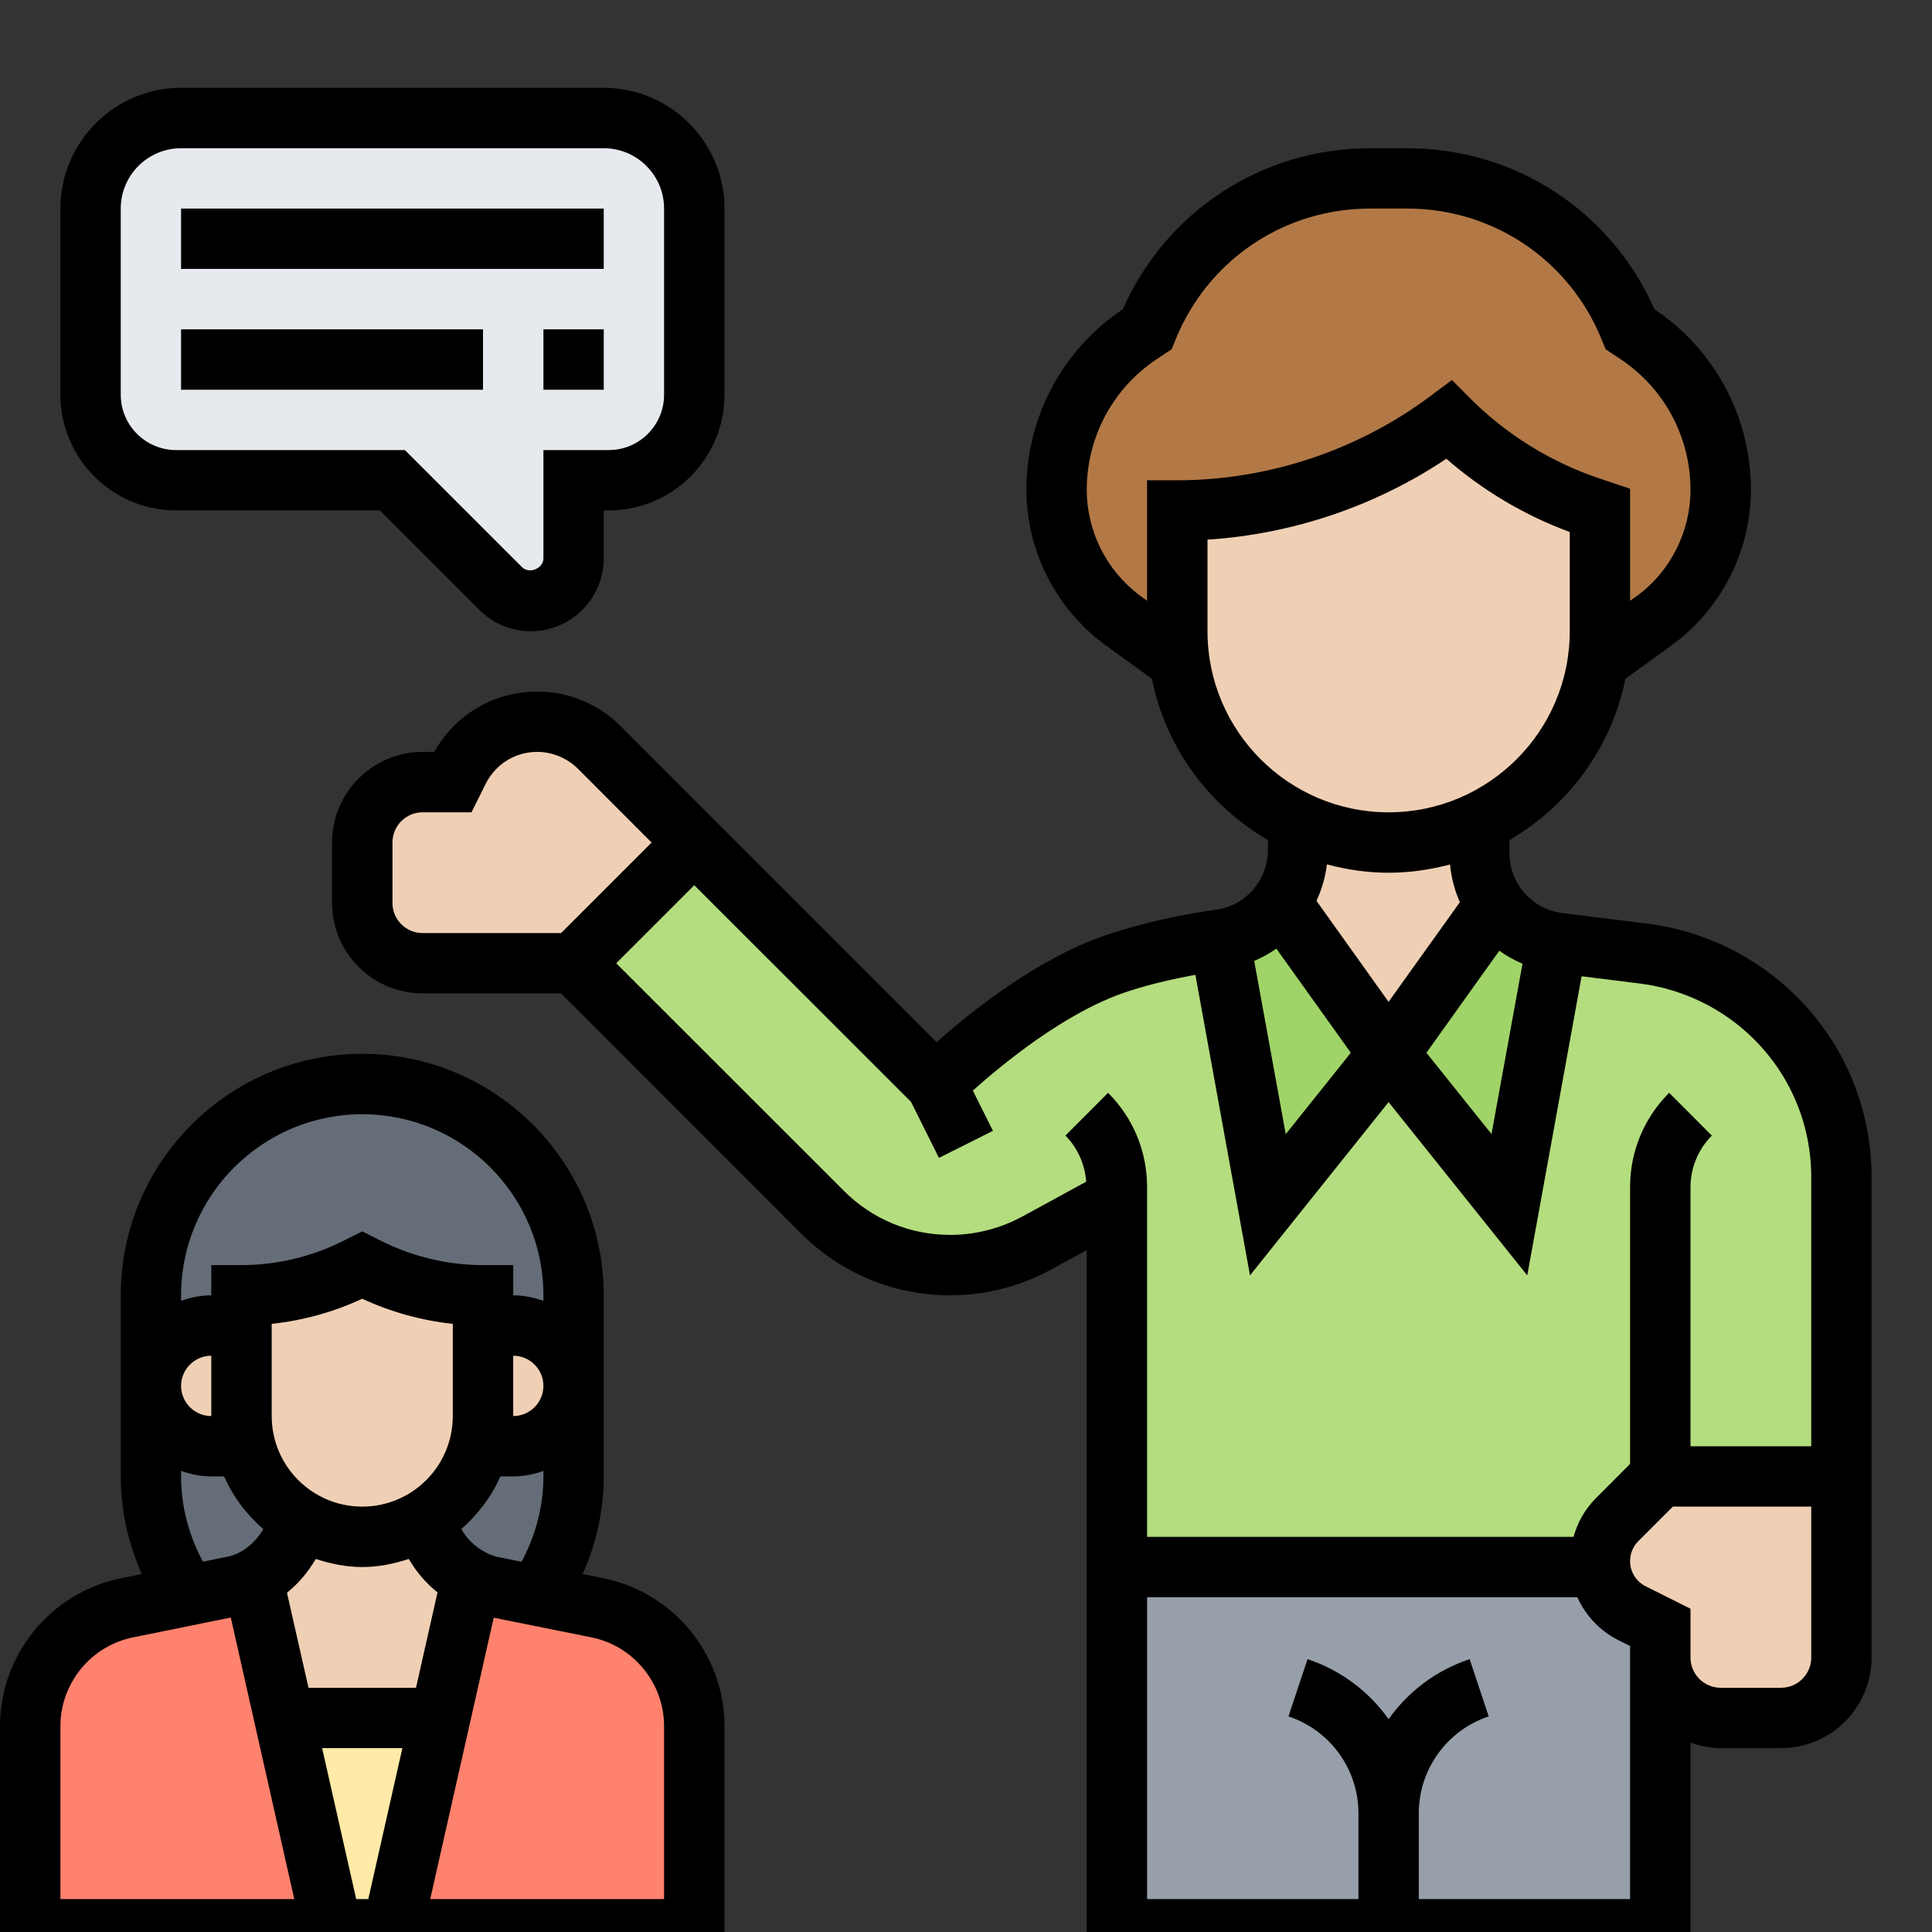 <svg width="22" height="22" viewBox="0 0 22 22" fill="none" xmlns="http://www.w3.org/2000/svg">
<rect x="0" y="0" width="22" height="22" fill="#333333" stroke="none"/>
<g clip-path="url(#clip0)">
<path d="M15.812 21.969H12.719V17.844H18.219H18.222C18.246 18.071 18.38 18.27 18.587 18.373L18.906 18.531V18.875V21.969H15.812Z" fill="#969FAA"/>
<path d="M12.719 13.657L11.804 14.155C11.502 14.32 11.165 14.406 10.821 14.406C10.275 14.406 9.752 14.19 9.367 13.805L6.531 10.969L7.906 9.594L10.656 12.344C10.656 12.344 11.688 11.312 12.719 10.969C13.131 10.831 13.544 10.749 13.887 10.701L14.438 13.719L15.812 12L17.188 13.719L17.731 10.735C17.738 10.738 17.741 10.738 17.748 10.738L18.721 10.859C19.288 10.931 19.814 11.189 20.216 11.591C20.697 12.072 20.969 12.725 20.969 13.406V16.812H18.906L18.415 17.304C18.288 17.431 18.219 17.6 18.219 17.775C18.219 17.799 18.219 17.823 18.222 17.844H18.219H12.719V13.657Z" fill="#B4DD7F"/>
<path d="M17.731 10.735L17.188 13.719L15.812 12L17.026 10.302C17.188 10.532 17.438 10.694 17.731 10.735Z" fill="#A0D468"/>
<path d="M14.585 10.285L15.812 12L14.437 13.719L13.887 10.701C13.894 10.697 13.898 10.697 13.904 10.697C14.186 10.656 14.427 10.501 14.585 10.285V10.285Z" fill="#A0D468"/>
<path d="M13.406 5.812V7.188C13.406 7.304 13.413 7.421 13.434 7.531H13.43L12.77 7.053C12.306 6.706 12.031 6.16 12.031 5.579C12.031 4.864 12.389 4.2 12.98 3.805L13.062 3.75C13.478 2.712 14.482 2.031 15.603 2.031H16.022C16.582 2.031 17.112 2.203 17.555 2.502C17.999 2.801 18.356 3.231 18.562 3.75L18.645 3.805C18.941 4.004 19.178 4.266 19.339 4.572C19.504 4.878 19.594 5.221 19.594 5.579C19.594 6.16 19.319 6.706 18.855 7.053L18.195 7.531H18.191C18.212 7.421 18.219 7.304 18.219 7.188V5.812L18.109 5.775C17.504 5.575 16.954 5.235 16.5 4.781C16.053 5.118 15.558 5.372 15.036 5.548C14.513 5.723 13.963 5.812 13.406 5.812V5.812Z" fill="#B27946"/>
<path d="M6.531 16.812C6.531 17.314 6.376 17.778 6.112 18.167L5.562 18.057C5.493 18.036 5.431 18.012 5.369 17.978C5.101 17.844 4.909 17.593 4.84 17.301V17.297C5.142 17.115 5.366 16.819 5.455 16.469H5.844C6.033 16.469 6.205 16.393 6.328 16.266C6.455 16.142 6.531 15.97 6.531 15.781V16.812Z" fill="#656D78"/>
<path d="M3.152 17.098C3.231 17.173 3.317 17.242 3.41 17.297V17.301C3.341 17.593 3.149 17.844 2.881 17.981C2.819 18.012 2.757 18.036 2.688 18.057L2.138 18.167C1.873 17.778 1.719 17.314 1.719 16.812V15.781C1.719 15.97 1.794 16.142 1.922 16.266C2.045 16.393 2.217 16.469 2.406 16.469H2.795C2.857 16.709 2.984 16.926 3.152 17.098V17.098Z" fill="#656D78"/>
<path d="M6.531 14.75V15.781C6.531 15.403 6.222 15.094 5.844 15.094H5.5V14.75C5.046 14.75 4.603 14.643 4.197 14.444L4.125 14.406L4.053 14.444C3.647 14.643 3.204 14.75 2.75 14.75V15.094H2.406C2.028 15.094 1.719 15.403 1.719 15.781V14.75C1.719 13.42 2.795 12.344 4.125 12.344C5.455 12.344 6.531 13.42 6.531 14.75Z" fill="#656D78"/>
<path d="M2.881 17.981L3.238 19.562L3.781 21.968H0.344V19.655C0.344 19.002 0.804 18.438 1.447 18.308L2.138 18.167L2.688 18.057C2.757 18.036 2.819 18.012 2.881 17.981V17.981Z" fill="#FF826E"/>
<path d="M6.112 18.167L6.803 18.308C7.446 18.438 7.906 19.002 7.906 19.655V21.968H4.469L5.012 19.562L5.369 17.977C5.431 18.012 5.493 18.036 5.562 18.057L6.112 18.167Z" fill="#FF826E"/>
<path d="M5.012 19.562L4.469 21.969H3.781L3.238 19.562H5.012Z" fill="#FFEAA7"/>
<path d="M4.84 17.301C4.908 17.593 5.101 17.844 5.369 17.978L5.012 19.563H3.238L2.88 17.981C3.148 17.844 3.341 17.593 3.41 17.301V17.297C3.619 17.428 3.863 17.5 4.125 17.5C4.386 17.5 4.63 17.428 4.84 17.297V17.301Z" fill="#F0D0B4"/>
<path d="M6.532 15.781C6.532 15.97 6.456 16.142 6.329 16.266C6.205 16.393 6.033 16.469 5.844 16.469H5.456C5.487 16.359 5.5 16.245 5.5 16.125V15.094H5.844C6.222 15.094 6.532 15.403 6.532 15.781Z" fill="#F0D0B4"/>
<path d="M2.75 15.094V16.125C2.75 16.245 2.764 16.359 2.795 16.469H2.406C2.217 16.469 2.045 16.393 1.922 16.266C1.794 16.142 1.719 15.97 1.719 15.781C1.719 15.403 2.028 15.094 2.406 15.094H2.75Z" fill="#F0D0B4"/>
<path d="M5.5 15.094V16.125C5.5 16.245 5.486 16.359 5.455 16.469C5.366 16.819 5.143 17.115 4.84 17.297C4.63 17.428 4.386 17.5 4.125 17.5C3.864 17.5 3.62 17.428 3.41 17.297C3.317 17.242 3.231 17.173 3.152 17.098C2.984 16.926 2.857 16.709 2.795 16.469C2.764 16.359 2.75 16.245 2.75 16.125V15.094V14.75C3.204 14.75 3.647 14.643 4.053 14.444L4.125 14.406L4.197 14.444C4.603 14.643 5.046 14.75 5.5 14.75V15.094Z" fill="#F0D0B4"/>
<path d="M20.969 16.812V18.875C20.969 19.253 20.659 19.562 20.281 19.562H19.594C19.216 19.562 18.906 19.253 18.906 18.875V18.531L18.587 18.373C18.38 18.27 18.246 18.071 18.222 17.844C18.219 17.823 18.219 17.799 18.219 17.775C18.219 17.6 18.288 17.431 18.415 17.304L18.906 16.812H20.969Z" fill="#F0D0B4"/>
<path d="M7.906 9.594L6.531 10.969H4.812C4.434 10.969 4.125 10.659 4.125 10.281V9.594C4.125 9.216 4.434 8.906 4.812 8.906H5.156L5.225 8.772C5.393 8.432 5.741 8.219 6.119 8.219C6.383 8.219 6.638 8.325 6.823 8.511L7.906 9.594Z" fill="#F0D0B4"/>
<path d="M16.844 9.363V9.714C16.844 9.93 16.913 10.133 17.026 10.302L15.813 12L14.585 10.285C14.709 10.116 14.781 9.903 14.781 9.68V9.363V9.36L15.813 9.594C16.18 9.594 16.531 9.511 16.844 9.36V9.363Z" fill="#F0D0B4"/>
<path d="M18.219 5.812V7.188C18.219 7.304 18.212 7.421 18.191 7.531C18.078 8.342 17.559 9.023 16.844 9.36C16.531 9.511 16.18 9.594 15.812 9.594L14.781 9.36C14.53 9.243 14.303 9.082 14.111 8.889C13.75 8.528 13.506 8.061 13.434 7.531C13.413 7.421 13.406 7.304 13.406 7.188V5.812C13.963 5.812 14.513 5.723 15.036 5.548C15.558 5.372 16.053 5.118 16.5 4.781C16.954 5.235 17.504 5.575 18.109 5.775L18.219 5.812Z" fill="#F0D0B4"/>
<path d="M7.906 2.375V4.496C7.906 5.032 7.47 5.469 6.933 5.469H6.531V6.359C6.531 6.627 6.315 6.844 6.047 6.844C5.916 6.844 5.792 6.792 5.703 6.703L4.469 5.469H2.004C1.468 5.469 1.031 5.032 1.031 4.496V2.375C1.031 1.804 1.492 1.344 2.062 1.344H6.875C7.446 1.344 7.906 1.804 7.906 2.375Z" fill="#E6E9ED"/>
<path d="M20.46 11.349C20.004 10.893 19.401 10.598 18.762 10.518L17.79 10.397C17.446 10.354 17.188 10.061 17.188 9.715V9.566C17.858 9.176 18.351 8.513 18.509 7.729L19.062 7.328C19.61 6.917 19.938 6.263 19.938 5.578C19.938 4.75 19.527 3.981 18.839 3.521C18.347 2.404 17.253 1.688 16.024 1.688H15.601C14.372 1.688 13.279 2.404 12.786 3.521C12.098 3.981 11.688 4.75 11.688 5.578C11.688 6.263 12.015 6.917 12.568 7.332L13.117 7.729C13.274 8.513 13.767 9.176 14.438 9.566V9.678C14.438 10.019 14.188 10.31 13.858 10.357C13.409 10.42 12.99 10.516 12.61 10.643C11.818 10.907 11.049 11.526 10.665 11.867L7.906 9.108L7.067 8.268C6.813 8.015 6.476 7.875 6.117 7.875C5.626 7.875 5.183 8.137 4.945 8.562H4.812C4.244 8.562 3.781 9.025 3.781 9.594V10.281C3.781 10.85 4.244 11.312 4.812 11.312H6.389L9.124 14.048C9.577 14.5 10.179 14.75 10.82 14.75C11.22 14.75 11.617 14.649 11.968 14.457L12.375 14.235V22.312H19.25V19.843C19.358 19.881 19.473 19.906 19.594 19.906H20.281C20.85 19.906 21.312 19.444 21.312 18.875V13.407C21.312 12.63 21.01 11.899 20.46 11.349ZM17.073 10.826C17.155 10.885 17.243 10.934 17.337 10.974L16.984 12.914L16.243 11.988L17.073 10.826ZM12.375 5.578C12.375 4.979 12.672 4.423 13.17 4.091L13.342 3.977L13.382 3.878C13.747 2.965 14.618 2.375 15.601 2.375H16.024C17.007 2.375 17.878 2.965 18.243 3.878L18.283 3.977L18.455 4.091C18.953 4.423 19.25 4.979 19.25 5.578C19.25 6.048 19.026 6.497 18.655 6.775L18.562 6.841V5.565L18.219 5.45C17.666 5.266 17.155 4.95 16.743 4.538L16.533 4.327L16.294 4.506C15.466 5.127 14.441 5.469 13.406 5.469H13.062V6.841L12.976 6.778C12.6 6.497 12.375 6.048 12.375 5.578V5.578ZM13.75 7.188V6.145C14.718 6.083 15.664 5.763 16.47 5.224C16.882 5.584 17.361 5.869 17.875 6.058V7.188C17.875 8.325 16.95 9.25 15.812 9.25C14.675 9.25 13.75 8.325 13.75 7.188ZM15.812 9.938C16.055 9.938 16.288 9.903 16.512 9.844C16.526 9.995 16.564 10.139 16.624 10.273L15.812 11.408L14.991 10.258C15.051 10.128 15.092 9.989 15.11 9.843C15.335 9.903 15.569 9.938 15.812 9.938V9.938ZM15.382 11.988L14.641 12.915L14.282 10.942C14.371 10.904 14.456 10.858 14.534 10.802L15.382 11.988ZM4.469 10.281V9.594C4.469 9.404 4.623 9.25 4.812 9.25H5.369L5.531 8.925C5.643 8.701 5.867 8.562 6.117 8.562C6.29 8.562 6.459 8.633 6.581 8.754L7.42 9.594L6.389 10.625H4.812C4.623 10.625 4.469 10.471 4.469 10.281V10.281ZM11.639 13.854C11.388 13.99 11.105 14.062 10.82 14.062C10.363 14.062 9.933 13.884 9.61 13.561L7.017 10.969L7.906 10.08L10.374 12.547L10.692 13.185L11.307 12.877L11.078 12.419C11.405 12.126 12.126 11.528 12.827 11.295C13.069 11.214 13.335 11.152 13.612 11.1L14.234 14.523L15.812 12.55L17.391 14.523L18.01 11.117L18.677 11.2C19.165 11.262 19.626 11.487 19.974 11.835C20.394 12.255 20.625 12.813 20.625 13.407V16.469H19.25V13.517C19.25 13.299 19.339 13.085 19.493 12.931L19.007 12.444C18.72 12.731 18.562 13.112 18.562 13.517V16.67L18.171 17.062C18.047 17.186 17.964 17.337 17.918 17.5H13.062V13.517C13.062 13.112 12.905 12.731 12.618 12.444L12.132 12.931C12.271 13.07 12.354 13.259 12.369 13.456L11.639 13.854ZM18.562 21.625H16.156V20.649C16.156 20.148 16.476 19.704 16.952 19.545L16.735 18.893C16.352 19.02 16.035 19.263 15.812 19.576C15.59 19.264 15.272 19.02 14.889 18.893L14.672 19.545C15.149 19.704 15.469 20.148 15.469 20.649V21.625H13.062V18.188H17.962C18.055 18.397 18.219 18.572 18.433 18.679L18.562 18.744V18.875V21.625ZM20.281 19.219H19.594C19.404 19.219 19.25 19.064 19.25 18.875V18.531V18.319L18.741 18.064C18.631 18.009 18.562 17.899 18.562 17.776C18.562 17.69 18.596 17.609 18.657 17.548L19.049 17.156H20.625V18.875C20.625 19.064 20.471 19.219 20.281 19.219Z" fill="black"/>
<path d="M6.872 17.972L6.635 17.924C6.79 17.576 6.875 17.2 6.875 16.812V14.75C6.875 13.234 5.641 12 4.125 12C2.609 12 1.375 13.234 1.375 14.75V16.812C1.375 17.2 1.46 17.575 1.615 17.924L1.378 17.972C0.58 18.133 0 18.841 0 19.656V22.312H8.25V19.656C8.25 18.841 7.67 18.133 6.872 17.972V17.972ZM5.655 17.727C5.482 17.678 5.34 17.562 5.253 17.412C5.441 17.246 5.596 17.045 5.698 16.812H5.844C5.965 16.812 6.08 16.788 6.188 16.749V16.812C6.188 17.155 6.099 17.486 5.939 17.784L5.655 17.727ZM5.156 16.125C5.156 16.694 4.694 17.156 4.125 17.156C3.556 17.156 3.094 16.694 3.094 16.125V15.075C3.45 15.037 3.8 14.94 4.125 14.789C4.45 14.94 4.8 15.037 5.156 15.075V16.125ZM4.737 19.219H3.513L3.268 18.137C3.4 18.03 3.51 17.899 3.596 17.752C3.764 17.807 3.939 17.844 4.125 17.844C4.311 17.844 4.487 17.807 4.655 17.752C4.739 17.897 4.849 18.027 4.982 18.133L4.737 19.219ZM4.582 19.906L4.194 21.625H4.056L3.668 19.906H4.582ZM5.844 15.438C6.033 15.438 6.188 15.592 6.188 15.781C6.188 15.971 6.033 16.125 5.844 16.125V15.438ZM4.125 12.688C5.262 12.688 6.188 13.613 6.188 14.75V14.813C6.08 14.775 5.965 14.75 5.844 14.75V14.406H5.5C5.103 14.406 4.706 14.312 4.351 14.135L4.125 14.022L3.899 14.135C3.544 14.312 3.147 14.406 2.75 14.406H2.406V14.75C2.285 14.75 2.17 14.775 2.062 14.813V14.75C2.062 13.613 2.988 12.688 4.125 12.688ZM2.406 16.125C2.217 16.125 2.062 15.971 2.062 15.781C2.062 15.592 2.217 15.438 2.406 15.438V16.125ZM2.062 16.812V16.749C2.17 16.788 2.285 16.812 2.406 16.812H2.552C2.654 17.045 2.809 17.247 2.998 17.412C2.911 17.562 2.775 17.676 2.621 17.72L2.311 17.783C2.151 17.485 2.062 17.155 2.062 16.812ZM0.688 19.656C0.688 19.168 1.035 18.742 1.515 18.645L2.628 18.419L3.351 21.625H0.688V19.656ZM7.562 21.625H4.899L5.622 18.421L6.735 18.645C7.215 18.742 7.562 19.168 7.562 19.656V21.625Z" fill="black"/>
<path d="M2.062 2.375H6.875V3.062H2.062V2.375Z" fill="black"/>
<path d="M2.062 3.75H5.5V4.438H2.062V3.75Z" fill="black"/>
<path d="M6.188 3.75H6.875V4.438H6.188V3.75Z" fill="black"/>
<path d="M2.005 5.812H4.326L5.458 6.944C5.615 7.101 5.823 7.188 6.045 7.188C6.503 7.188 6.875 6.815 6.875 6.358V5.812H6.932C7.659 5.812 8.25 5.221 8.25 4.495V2.375C8.25 1.617 7.633 1 6.875 1H2.062C1.304 1 0.688 1.617 0.688 2.375V4.495C0.688 5.221 1.279 5.812 2.005 5.812V5.812ZM1.375 2.375C1.375 1.996 1.683 1.688 2.062 1.688H6.875C7.254 1.688 7.562 1.996 7.562 2.375V4.495C7.562 4.842 7.28 5.125 6.932 5.125H6.188V6.358C6.188 6.474 6.026 6.54 5.944 6.458L4.611 5.125H2.005C1.658 5.125 1.375 4.842 1.375 4.495V2.375Z" fill="black"/>
</g>
<defs>
<clipPath id="clip0">
<rect width="22" height="22" fill="white"/>
</clipPath>
</defs>
</svg>
